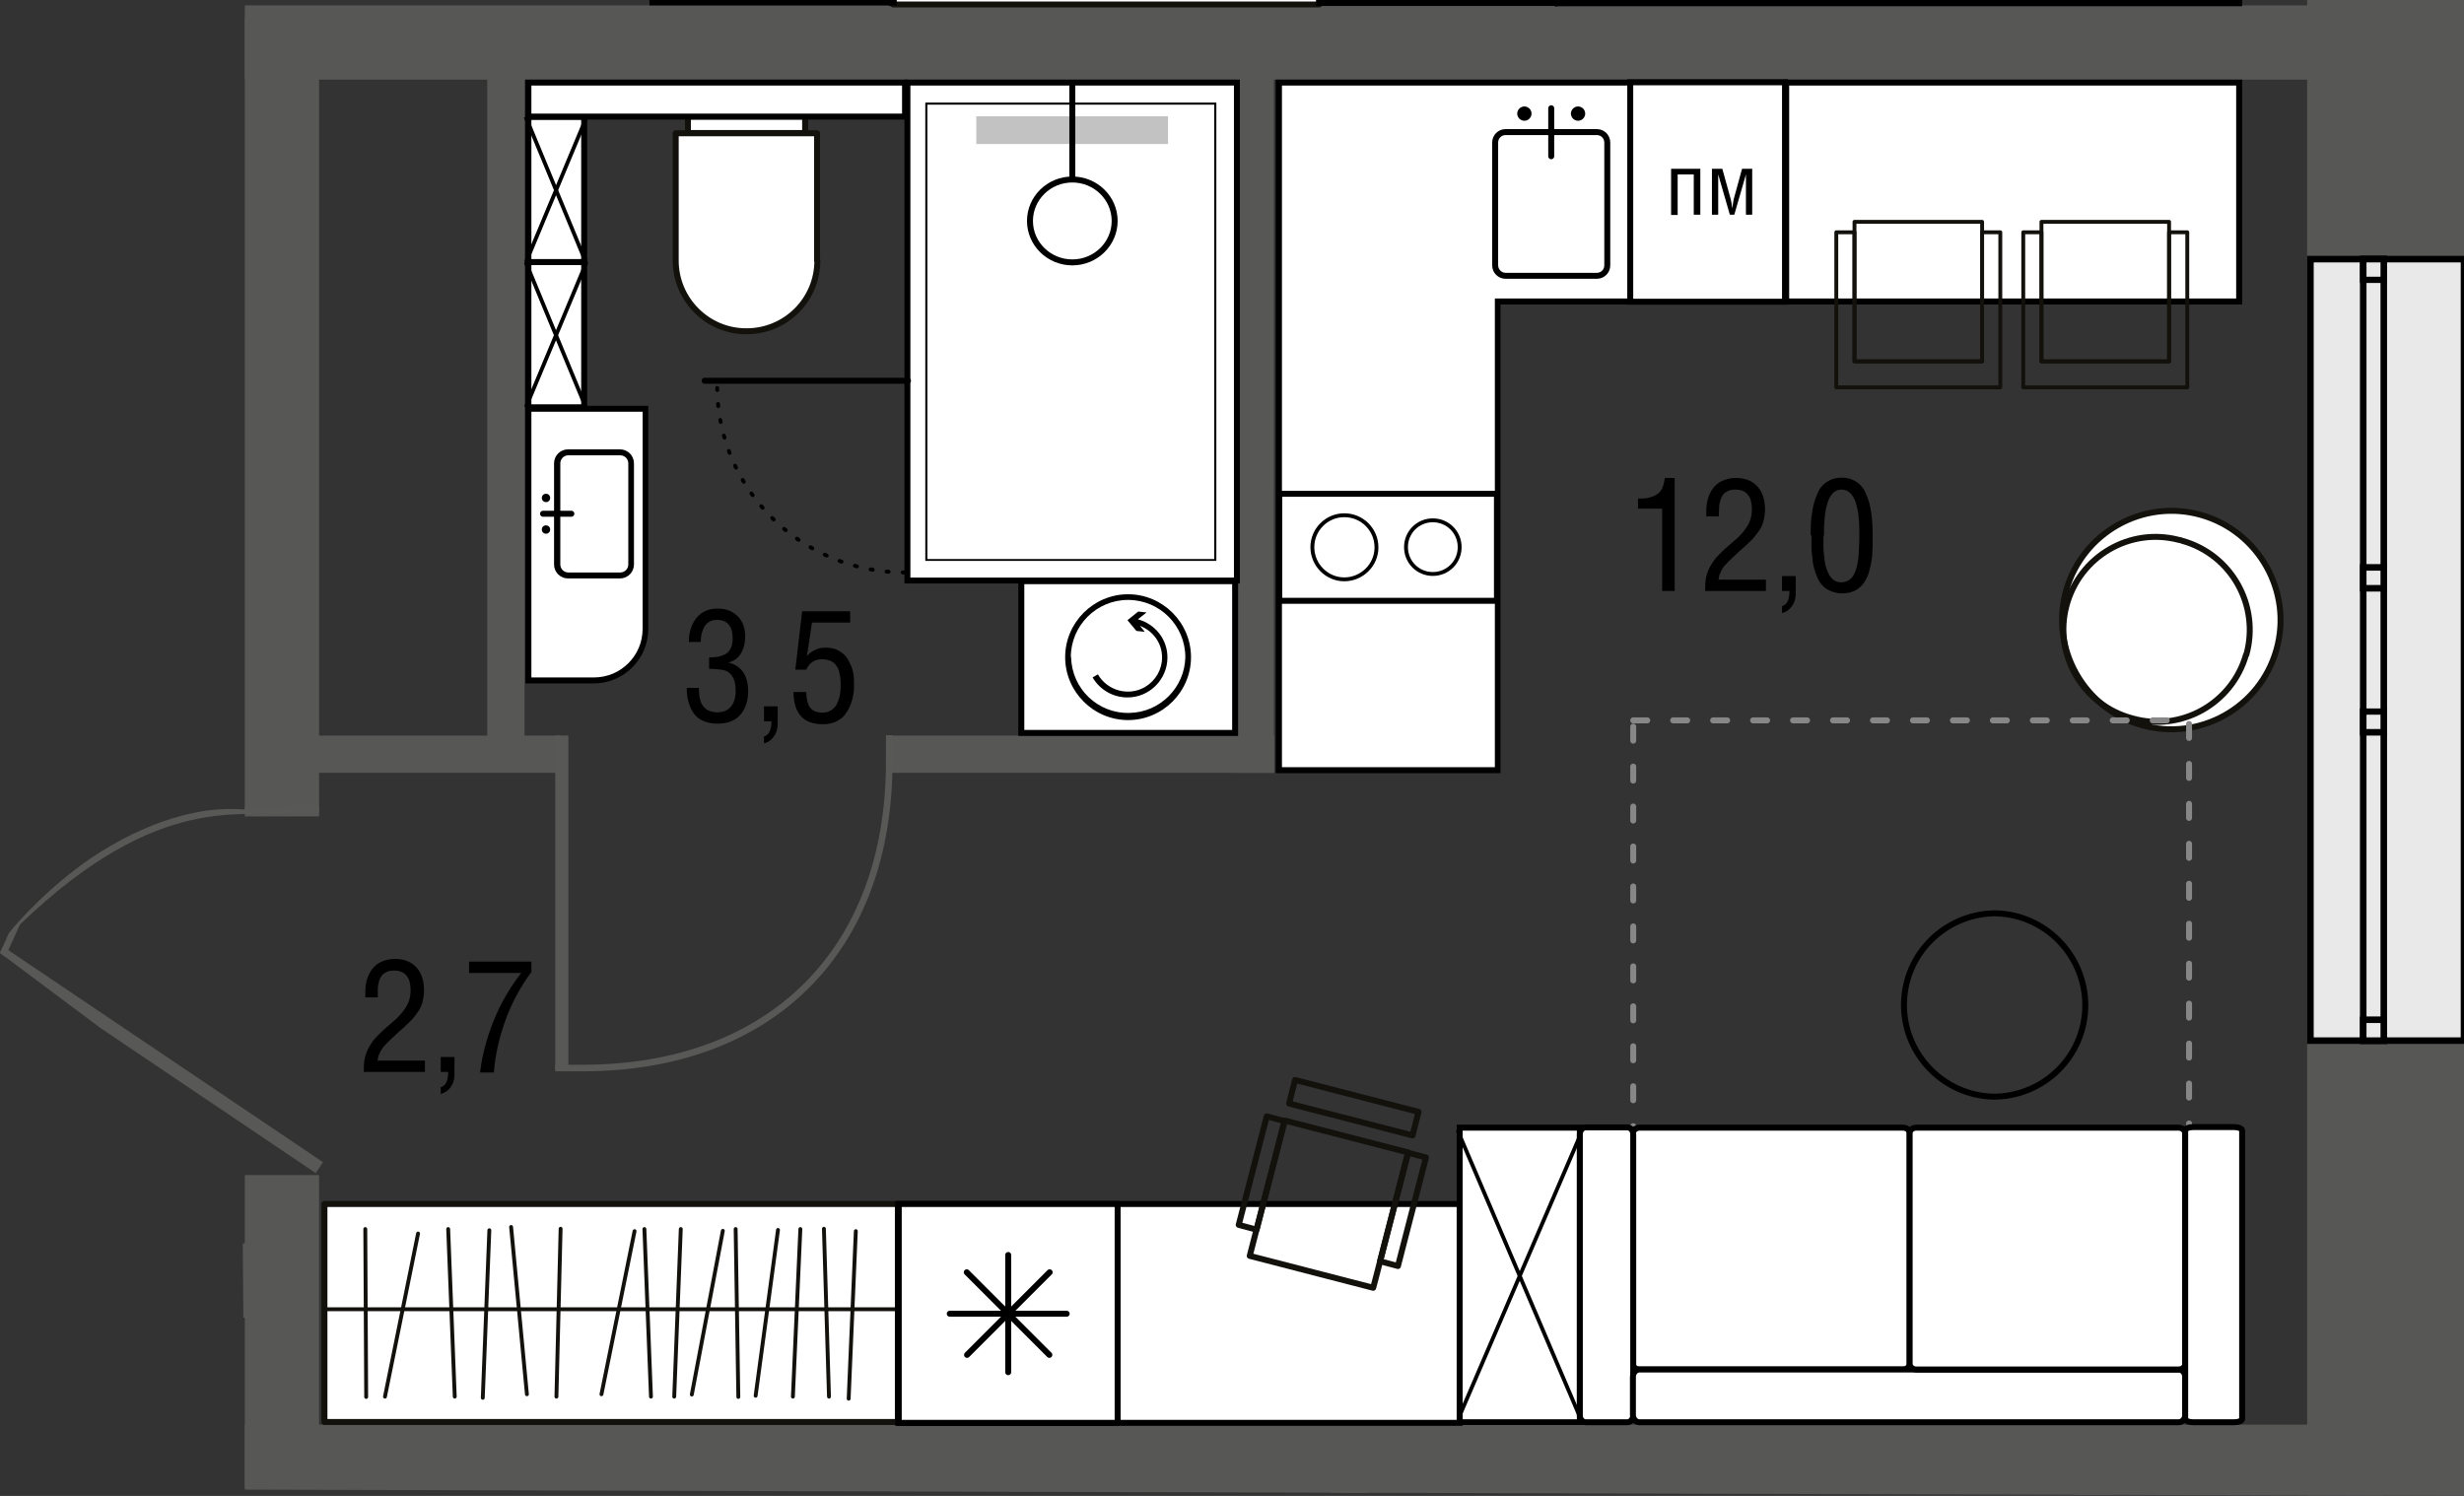 <?xml version="1.0" encoding="UTF-8"?>
<svg id="_Слой_1" data-name="Слой 1" xmlns="http://www.w3.org/2000/svg" xmlns:xlink="http://www.w3.org/1999/xlink" viewBox="0 0 82.63 50.17">
  <rect x="0" y="0" width="82.63" height="50.17" fill="#333333" stroke="none"/>
  <defs>
    <clipPath id="clippath">
      <path d="M8.21,49.95l-.1-11.93L0,31.96l.3-.67s3.52-4.47,7.91-4.14V0h74.42v50.17l-74.42-.21h0Z" style="fill: none;"/>
    </clipPath>
  </defs>
  <path d="M8.21,49.95l-.1-11.93L0,31.96l.3-.67s3.52-4.47,7.91-4.14V0h74.42v50.17l-74.42-.21h0Z" style="fill: none;"/>
  <path d="M16.39.96v.1h-7v47.51h70.65V.96H16.39Z" style="fill: none;"/>
  <g id="_Слой_2" data-name="Слой 2">
    <g style="clip-path: url(#clippath);">
      <g>
        <path d="M79.86,21.74h8.91v12.54h-8.91v-12.54Z" style="fill: none; stroke: #000; stroke-miterlimit: 10; stroke-width: .33px;"/>
        <path d="M41.48,1.28h1.24v24.64h-1.24V1.28ZM16.34,1.78h1.25v23.51h-1.25V1.78Z" style="fill: #575756;"/>
        <path d="M29.82,24.67h12.91v1.25h-12.91v-1.25ZM9.46,24.67h9.35v1.25h-9.35v-1.25ZM69.58,48.65h1.25v18.41h-1.25v-18.41ZM44.65,48.54h1.24v4.01h-1.24v-4.01ZM77.37-203.06h5.37V120.94h-5.37V-203.06Z" style="fill: #575756;"/>
        <path d="M8.21.57h2.49v26.81h-2.49V.57ZM8.21,39.41h2.49v10.49h-2.49v-10.49Z" style="fill: #575756;"/>
        <path d="M6.77,41.7h2.69v2.49h-2.69v-2.49ZM3.88.18h76.07v2.49H3.88V.18ZM8.21,47.78h71.73v2.49H8.21v-2.49Z" style="fill: #575756;"/>
        <path d="M18.62,35.82h.91c6.33,0,10.29-3.95,10.29-10.26v-.9" style="fill: none; stroke: #585857; stroke-miterlimit: 10; stroke-width: .22px;"/>
        <path d="M18.84,24.67v11.2" style="fill: none; stroke: #585857; stroke-miterlimit: 10; stroke-width: .44px;"/>
        <path d="M-8.34,12.26h1C-.41,12.26,3.92,7.98,3.92,1.15V.18" style="fill: none; stroke: #585857; stroke-miterlimit: 10; stroke-width: .22px;"/>
        <path d="M10.7,27.14h-.97c-1.52.24-4.37-.81-9.15,3.8l-.56,1.23" style="fill: none; stroke: #585857; stroke-miterlimit: 10; stroke-width: .22px;"/>
        <path d="M-.02,31.93l10.73,7.23" style="fill: none; stroke: #585857; stroke-miterlimit: 10; stroke-width: .44px;"/>
        <path d="M-5.44,32.11h1c6.93,0,11.26,4.28,11.26,11.11v.97" style="fill: none; stroke: #585857; stroke-miterlimit: 10; stroke-width: .22px;"/>
        <path d="M77.48,8.69h5.15v26.21h-5.15V8.69Z" style="fill: #e9e9e9;"/>
        <path d="M82.52,34.79h-4.93V8.8h4.93v25.99ZM82.74,8.58h-5.37v26.43h5.37V8.58Z"/>
        <path d="M79.25,8.69h.7v26.21h-.7V8.69Z" style="fill: #e9e9e9;"/>
        <path d="M79.36,8.8h.47v25.99h-.47V8.8ZM79.14,35.01h.91V8.58h-.91v26.43Z"/>
        <path d="M79.25,8.69h.7v.7h-.7v-.7Z" style="fill: #e9e9e9;"/>
        <path d="M79.36,8.8h.47v.48h-.47v-.48ZM79.14,9.49h.91v-.91h-.91v.91Z"/>
        <path d="M79.25,34.2h.7v.7h-.7v-.7Z" style="fill: #e9e9e9;"/>
        <path d="M79.36,34.31h.47v.48h-.47v-.48ZM79.14,35.01h.91v-.92h-.91v.92Z"/>
        <path d="M79.25,19.03h.7v.7h-.7v-.7Z" style="fill: #e9e9e9;"/>
        <path d="M79.36,19.14h.47v.48h-.47v-.48ZM79.14,19.84h.91v-.92h-.91v.92Z"/>
        <path d="M79.25,23.86h.7v.7h-.7v-.7Z" style="fill: #e9e9e9;"/>
        <path d="M79.36,23.97h.47v.48h-.47v-.48ZM79.14,24.67h.91v-.91h-.91v.91Z"/>
        <path d="M29.96-7.25h14.28V.15h-14.28v-7.4Z" style="fill: #fff;"/>
        <path d="M29.96-7.25h14.28V.15h-14.28v-7.4Z" style="fill: none; stroke: #13110c; stroke-linecap: round; stroke-linejoin: round; stroke-width: .2px;"/>
        <path d="M10.88,40.38h19.23v7.31H10.88v-7.31Z" style="fill: #fff;"/>
        <path d="M10.88,40.38h19.23v7.31H10.88v-7.31Z" style="fill: none; stroke: #13110c; stroke-linecap: round; stroke-linejoin: round; stroke-width: .2px;"/>
        <path d="M30.11,43.91H10.85" style="fill: none; stroke: #13110c; stroke-linecap: round; stroke-linejoin: round; stroke-width: .13px;"/>
        <path d="M27.8,46.84l-.17-5.63" style="fill: none; stroke: #13110c; stroke-linecap: round; stroke-linejoin: round; stroke-width: .13px;"/>
        <path d="M26.59,46.84l.25-5.62" style="fill: none; stroke: #13110c; stroke-linecap: round; stroke-linejoin: round; stroke-width: .13px;"/>
        <path d="M25.34,46.81l.75-5.56" style="fill: none; stroke: #13110c; stroke-linecap: round; stroke-linejoin: round; stroke-width: .13px;"/>
        <path d="M24.76,46.85l-.09-5.63" style="fill: none; stroke: #13110c; stroke-linecap: round; stroke-linejoin: round; stroke-width: .13px;"/>
        <path d="M23.2,46.77l1.04-5.49" style="fill: none; stroke: #13110c; stroke-linecap: round; stroke-linejoin: round; stroke-width: .13px;"/>
        <path d="M22.61,46.84l.22-5.62" style="fill: none; stroke: #13110c; stroke-linecap: round; stroke-linejoin: round; stroke-width: .13px;"/>
        <path d="M21.83,46.84l-.22-5.62" style="fill: none; stroke: #13110c; stroke-linecap: round; stroke-linejoin: round; stroke-width: .13px;"/>
        <path d="M20.17,46.76l1.11-5.47" style="fill: none; stroke: #13110c; stroke-linecap: round; stroke-linejoin: round; stroke-width: .13px;"/>
        <path d="M17.67,46.76l-.53-5.61" style="fill: none; stroke: #13110c; stroke-linecap: round; stroke-linejoin: round; stroke-width: .13px;"/>
        <path d="M18.66,46.84l.14-5.63" style="fill: none; stroke: #13110c; stroke-linecap: round; stroke-linejoin: round; stroke-width: .13px;"/>
        <path d="M28.46,46.91l.24-5.62" style="fill: none; stroke: #13110c; stroke-linecap: round; stroke-linejoin: round; stroke-width: .13px;"/>
        <path d="M16.19,46.88l.22-5.62" style="fill: none; stroke: #13110c; stroke-linecap: round; stroke-linejoin: round; stroke-width: .13px;"/>
        <path d="M15.25,46.84l-.22-5.62" style="fill: none; stroke: #13110c; stroke-linecap: round; stroke-linejoin: round; stroke-width: .13px;"/>
        <path d="M12.91,46.84l1.11-5.47" style="fill: none; stroke: #13110c; stroke-linecap: round; stroke-linejoin: round; stroke-width: .13px;"/>
        <path d="M12.28,46.85l-.03-5.63" style="fill: none; stroke: #13110c; stroke-linecap: round; stroke-linejoin: round; stroke-width: .13px;"/>
        <path d="M69.93,33.71c0,1.7-1.38,3.07-3.08,3.07-1.7-.04-3.04-1.46-3-3.15.04-1.64,1.36-2.95,3-3,1.7,0,3.07,1.38,3.08,3.07h0Z" style="fill: none; stroke: #000; stroke-miterlimit: 10; stroke-width: .2px;"/>
        <path d="M42.88,2.77v23.06h7.34v-15.72h9.67V2.77h-17.01Z" style="fill: #fff;"/>
        <path d="M42.98,2.87h16.82v7.14h-9.67v15.72h-7.14V2.87h0ZM42.78,2.67v23.26h7.54v-15.72h9.67V2.67h-17.21Z"/>
        <path d="M30.12,40.38h18.83v7.34h-18.83v-7.34Z" style="fill: #fff;"/>
        <path d="M30.22,40.48h18.63v7.14h-18.63v-7.14h0ZM30.02,47.82h19.03v-7.54h-19.03v7.54Z"/>
        <path d="M59.9,2.77h15.19v7.34h-15.19V2.77Z" style="fill: #fff;"/>
        <path d="M60,2.87h14.99v7.14h-14.99V2.87h0ZM59.8,10.21h15.39V2.67h-15.39v7.54h0Z"/>
        <path d="M61.58,12.99h5.5v-5.2h-.61v4.33h-4.28v-4.33h-.61v5.2Z" style="fill: none; stroke: #13110c; stroke-linecap: round; stroke-linejoin: round; stroke-width: .13px;"/>
        <path d="M66.47,12.12v-4.68h-4.28v4.68h4.28Z" style="fill: none; stroke: #13110c; stroke-linecap: round; stroke-linejoin: round; stroke-width: .13px;"/>
        <path d="M67.85,12.99h5.5v-5.2h-.61v4.33h-4.28v-4.33h-.61v5.2Z" style="fill: none; stroke: #13110c; stroke-linecap: round; stroke-linejoin: round; stroke-width: .13px;"/>
        <path d="M72.74,12.12v-4.68h-4.28v4.68h4.28Z" style="fill: none; stroke: #13110c; stroke-linecap: round; stroke-linejoin: round; stroke-width: .13px;"/>
        <path d="M30.14,40.42l-.06,7.3h7.45l-.06-.04.06-7.3-7.4.04Z" style="fill: #fff;"/>
        <g>
          <path d="M37.38,40.48v7.14h-7.14v-7.14h7.14M37.54,40.28h-7.45s-.04.06-.04.14v7.26c0,.08.02.14.04.14h7.45s.04-.06.04-.14v-7.26c0-.07-.02-.14-.04-.14"/>
          <path d="M33.81,42.09v3.93" style="fill: none; stroke: #000; stroke-linecap: round; stroke-miterlimit: 10; stroke-width: .2px;"/>
          <path d="M35.77,44.06h-3.92" style="fill: none; stroke: #000; stroke-linecap: round; stroke-miterlimit: 10; stroke-width: .2px;"/>
          <path d="M32.42,42.67l2.77,2.77" style="fill: none; stroke: #000; stroke-linecap: round; stroke-miterlimit: 10; stroke-width: .2px;"/>
          <path d="M35.2,42.67l-2.77,2.77" style="fill: none; stroke: #000; stroke-linecap: round; stroke-miterlimit: 10; stroke-width: .2px;"/>
        </g>
        <path d="M54.67,2.76h5.18v7.36h-5.18V2.76Z" style="fill: #fff;"/>
        <path d="M54.77,2.86h4.99v7.16h-4.99V2.86ZM54.57,10.22h5.38V2.66h-5.38v7.56Z"/>
        <path d="M56.04,5.67v1.54h.22v-1.36h.54v1.35h.22v-1.54h-.98Z"/>
        <path d="M57.76,5.67l.28,1.01c.02.07.04.21.05.31h0c.02-.1.03-.23.05-.31l.28-1.02h.34v1.54h-.21v-1.35h0l-.39,1.35h-.15l-.39-1.35h0v1.35h-.21v-1.54h.34Z"/>
        <path d="M17.72,3.92h1.87v4.87h-1.87V3.92Z" style="fill: #fff;"/>
        <path d="M17.82,4.02h1.67v4.67h-1.67v-4.67ZM17.62,8.9h2.07V3.82h-2.07v5.07Z"/>
        <g>
          <path d="M19.67,3.93l-2.03,4.86" style="fill: none; stroke: #000; stroke-linejoin: round; stroke-width: .13px;"/>
          <path d="M17.63,3.92l2.02,4.88" style="fill: none; stroke: #000; stroke-linejoin: round; stroke-width: .13px;"/>
        </g>
        <path d="M17.72,8.79h1.87v4.87h-1.87v-4.87Z" style="fill: #fff;"/>
        <path d="M17.82,8.89h1.67v4.67h-1.67v-4.67ZM17.62,13.76h2.07v-5.07h-2.07v5.07Z"/>
        <g>
          <path d="M19.67,8.79l-2.03,4.86" style="fill: none; stroke: #000; stroke-linejoin: round; stroke-width: .13px;"/>
          <path d="M17.63,8.79l2.02,4.88" style="fill: none; stroke: #000; stroke-linejoin: round; stroke-width: .13px;"/>
        </g>
        <path d="M21.88-3.7h8.1V.08h-8.1v-3.78Z" style="fill: #fff;"/>
        <path d="M21.98-3.6h7.9V-.02h-7.9v-3.58ZM21.78.18h8.29v-3.98h-8.29V.18Z"/>
        <path d="M29.91.16l-7.95-3.91" style="fill: none; stroke: #000; stroke-linejoin: round; stroke-width: .13px;"/>
        <path d="M29.93-3.77L21.93.12" style="fill: none; stroke: #000; stroke-linejoin: round; stroke-width: .13px;"/>
        <g>
          <path d="M53.55,4.53c.14,0,.25.11.25.25v4.12c0,.14-.11.25-.25.25h-3.06c-.14,0-.25-.12-.25-.25v-4.12c0-.14.11-.25.25-.25h3.06M53.55,4.33h-3.06c-.25,0-.45.2-.45.45v4.12c0,.25.2.45.45.45h3.06c.25,0,.45-.2.45-.45h0v-4.12c0-.25-.2-.45-.45-.45"/>
          <path d="M52.68,3.81c0,.13.11.24.24.24s.24-.11.24-.24h0c0-.13-.11-.24-.24-.24s-.24.11-.24.24"/>
          <path d="M50.88,3.81c0,.13.11.24.24.24.13,0,.24-.11.24-.24h0c0-.13-.11-.24-.24-.24-.13,0-.24.11-.24.24"/>
          <path d="M52.02,3.63v1.61" style="fill: none; stroke: #000; stroke-linecap: round; stroke-miterlimit: 10; stroke-width: .2px;"/>
        </g>
        <path d="M44.24-3.68h8.05V.1h-8.05v-3.78Z" style="fill: #fff;"/>
        <path d="M44.34-3.58h7.85V0h-7.85v-3.58ZM44.14.2h8.25v-3.98h-8.25V.2Z"/>
        <path d="M52.22.17l-7.9-3.91" style="fill: none; stroke: #000; stroke-linejoin: round; stroke-width: .13px;"/>
        <path d="M52.23-3.75L44.29.14" style="fill: none; stroke: #000; stroke-linejoin: round; stroke-width: .13px;"/>
        <path d="M48.95,37.82h4.03v9.87h-4.03v-9.87Z" style="fill: #fff;"/>
        <path d="M49.05,37.92h3.83v9.68h-3.83v-9.68ZM48.85,47.79h4.23v-10.07h-4.23v10.07Z"/>
        <path d="M53.06,37.92l-4.15,9.65" style="fill: none; stroke: #000; stroke-linejoin: round; stroke-width: .13px;"/>
        <path d="M48.88,37.91l4.14,9.7" style="fill: none; stroke: #000; stroke-linejoin: round; stroke-width: .13px;"/>
        <g>
          <path d="M76.34,21.79c-.55,1.95-2.58,3.08-4.52,2.53s-3.08-2.58-2.53-4.52,2.58-3.08,4.52-2.53,3.08,2.58,2.53,4.52h0" style="fill: #fff;"/>
          <path d="M76.34,21.79c-.55,1.95-2.58,3.08-4.52,2.53s-3.08-2.58-2.53-4.52,2.58-3.08,4.52-2.53,3.08,2.58,2.53,4.52h0Z" style="fill: none; stroke: #13110c; stroke-linecap: round; stroke-linejoin: round; stroke-width: .2px;"/>
          <path d="M75.32,21.96c-.47,1.64-2.18,2.6-3.82,2.13-1.65-.44-2.64-2.13-2.2-3.78.44-1.65,2.13-2.64,3.78-2.2.04,0,.07.02.11.03,1.64.46,2.6,2.17,2.14,3.82,0,0,0,0,0,0h0Z" style="fill: none; stroke: #13110c; stroke-linecap: round; stroke-linejoin: round; stroke-width: .2px;"/>
        </g>
        <path d="M52.26-3.69h22.83V.11h-22.83v-3.79Z" style="fill: #fff;"/>
        <path d="M52.36-3.59h22.63V0h-22.63v-3.6ZM52.16.21h23.03v-4h-23.03V.21Z"/>
        <g>
          <path d="M54.77,24.16h18.64v13.86h-18.64v-13.86Z" style="fill: none; stroke: #878787; stroke-dasharray: .47 .87; stroke-linecap: round; stroke-miterlimit: 10; stroke-width: .2px;"/>
          <path d="M63.82,45.93c.12,0,.22-.09.22-.19v-7.73c0-.11-.1-.19-.22-.19h-8.84c-.12,0-.22.09-.22.19v7.73c0,.11.1.19.22.19h8.84,0Z" style="fill: #fff;"/>
          <path d="M63.82,45.93c.12,0,.22-.09.22-.19v-7.73c0-.11-.1-.19-.22-.19h-8.84c-.12,0-.22.09-.22.19v7.73c0,.11.1.19.22.19h8.84,0Z" style="fill: none; stroke: #000; stroke-miterlimit: 10; stroke-width: .2px;"/>
          <path d="M54.57,47.7c.11,0,.2-.11.2-.23v-9.43c0-.13-.09-.23-.2-.23h-1.39c-.11,0-.2.1-.2.23v9.43c0,.13.09.23.2.23h1.39Z" style="fill: #fff;"/>
          <path d="M54.57,47.7c.11,0,.2-.11.2-.23v-9.43c0-.13-.09-.23-.2-.23h-1.39c-.11,0-.2.1-.2.23v9.43c0,.13.09.23.2.23h1.39Z" style="fill: none; stroke: #000; stroke-miterlimit: 10; stroke-width: .2px;"/>
          <path d="M73.06,47.7c.12,0,.22-.11.22-.25v-1.27c0-.14-.1-.25-.22-.25h-18.08c-.12,0-.22.11-.22.25v1.27c0,.14.1.25.22.25h18.08Z" style="fill: #fff;"/>
          <path d="M73.06,47.7c.12,0,.22-.11.22-.25v-1.27c0-.14-.1-.25-.22-.25h-18.08c-.12,0-.22.11-.22.25v1.27c0,.14.1.25.22.25h18.08Z" style="fill: none; stroke: #000; stroke-miterlimit: 10; stroke-width: .2px;"/>
          <path d="M64.26,45.93c-.12,0-.22-.09-.22-.19v-7.73c0-.11.1-.19.22-.19h8.8c.12,0,.22.09.22.19v7.73c0,.11-.1.19-.22.19h-8.8Z" style="fill: #fff;"/>
          <path d="M64.26,45.93c-.12,0-.22-.09-.22-.19v-7.73c0-.11.1-.19.22-.19h8.8c.12,0,.22.09.22.19v7.73c0,.11-.1.19-.22.19h-8.8Z" style="fill: none; stroke: #000; stroke-miterlimit: 10; stroke-width: .2px;"/>
          <path d="M75.19,37.92c0-.07-.12-.12-.27-.12h-1.37c-.15,0-.27.05-.27.12v9.66c0,.07.12.12.27.12h1.37c.15,0,.27-.05.27-.12v-9.65h0Z" style="fill: #fff;"/>
          <path d="M75.19,37.92c0-.07-.12-.12-.27-.12h-1.37c-.15,0-.27.05-.27.12v9.66c0,.07.12.12.27.12h1.37c.15,0,.27-.05.27-.12v-9.65h0Z" style="fill: none; stroke: #000; stroke-miterlimit: 10; stroke-width: .2px;"/>
        </g>
        <path d="M34.25,19.49h7.17v5.09h-7.17v-5.09Z" style="fill: #fff;"/>
        <path d="M34.35,19.59h6.97v4.89h-6.97v-4.89ZM34.15,24.68h7.37v-5.29h-7.37v5.29Z"/>
        <g>
          <path d="M35.72,22.04c0-1.16.95-2.11,2.11-2.11s2.11.95,2.11,2.11-.95,2.11-2.11,2.11c-1.16,0-2.11-.95-2.11-2.11M35.92,22.04c.02,1.06.9,1.9,1.96,1.87,1.02-.02,1.85-.85,1.87-1.87,0-1.06-.86-1.92-1.92-1.92-1.06,0-1.92.86-1.92,1.92h0"/>
          <path d="M36.82,22.62c.32.55,1.03.74,1.58.42.35-.21.57-.58.57-.99,0-.48-.3-.89-.74-1.06l.16.2-.28-.03-.3-.36.36-.29.28.03-.29.23c.58.16.99.67.99,1.28,0,.74-.61,1.35-1.35,1.34-.48,0-.92-.26-1.16-.67l.17-.1h0Z"/>
        </g>
        <g>
          <path d="M27.4,8.74s0-.08,0-.12v-4.15h-4.74v4.15s0,.08,0,.12c0,1.31,1.07,2.38,2.38,2.37,1.31,0,2.37-1.06,2.37-2.37" style="fill: #fff;"/>
          <path d="M27.4,8.74s0-.08,0-.12v-4.15h-4.74v4.15s0,.08,0,.12c0,1.31,1.07,2.38,2.38,2.37,1.31,0,2.37-1.06,2.37-2.37h0Z" style="fill: none; stroke: #13110c; stroke-linecap: round; stroke-linejoin: round; stroke-width: .2px;"/>
          <path d="M23.07,3.91h3.93v.55h-3.93v-.55Z" style="fill: #fff;"/>
          <path d="M23.07,3.91h3.93v.55h-3.93v-.55Z" style="fill: none; stroke: #13110c; stroke-linecap: round; stroke-linejoin: round; stroke-width: .2px;"/>
        </g>
        <path d="M17.72,2.77h12.62v1.14h-12.62v-1.14Z" style="fill: #fff;"/>
        <path d="M17.82,2.87h12.43v.94h-12.43v-.94ZM17.62,4.01h12.82v-1.34h-12.82v1.34Z"/>
        <g>
          <path d="M17.73,22.82v-9.11h3.93v7.38c0,.95-.78,1.73-1.73,1.73h-2.19Z" style="fill: #fff;"/>
          <path d="M21.55,13.81v7.28c0,.9-.73,1.63-1.63,1.63h-2.1v-8.91h3.73M21.75,13.61h-4.13v9.31h2.29c1.01,0,1.83-.82,1.83-1.83h0v-7.48h0Z"/>
        </g>
        <path d="M30.43,2.77h11.05v16.7h-11.05V2.77Z" style="fill: #fff;"/>
        <path d="M30.53,2.87h10.85v16.5h-10.85V2.87ZM30.33,19.57h11.25V2.67h-11.25v16.9Z"/>
        <path d="M31.04,18.78h9.72l.03-15.3-9.72-.03-.03,15.34Z" style="fill: #fff;"/>
        <path d="M31.1,3.51h9.62v15.24h-9.62V3.51ZM31.03,18.81h9.76V3.44h-9.76v15.37Z"/>
        <path d="M32.74,3.9h6.43v.93h-6.43v-.93Z" style="fill: #c2c2c2;"/>
        <g>
          <path d="M35.96,8.79c-.79,0-1.42-.62-1.42-1.39s.64-1.39,1.42-1.39,1.42.62,1.42,1.39-.64,1.39-1.42,1.39" style="fill: #fff;"/>
          <path d="M35.96,6.12c.73,0,1.32.58,1.32,1.29s-.59,1.29-1.32,1.29-1.32-.58-1.32-1.29.59-1.29,1.32-1.29M35.96,5.92c-.84,0-1.52.67-1.52,1.49s.68,1.49,1.52,1.49,1.52-.67,1.52-1.49-.68-1.49-1.52-1.49"/>
          <path d="M35.96,2.83v3.27" style="fill: none; stroke: #000; stroke-miterlimit: 10; stroke-width: .2px;"/>
          <path d="M23.63,12.77h6.82" style="fill: none; stroke: #000; stroke-linecap: round; stroke-miterlimit: 10; stroke-width: .2px;"/>
          <path d="M30.34,19.2c-3.48,0-6.29-2.8-6.29-6.25" style="fill: none; stroke: #000; stroke-dasharray: .07 .47; stroke-linecap: round; stroke-miterlimit: 10; stroke-width: .13px;"/>
        </g>
        <g>
          <path d="M19.06,19.29c-.2,0-.37-.16-.37-.37v-3.39c0-.2.16-.37.37-.37h1.74c.2,0,.37.16.37.37v3.39c0,.2-.16.37-.37.37h-1.74Z" style="fill: #fff;"/>
          <path d="M20.8,15.27c.15,0,.27.12.27.27v3.39c0,.15-.12.27-.27.27h-1.74c-.15,0-.27-.12-.27-.27h0v-3.39c0-.15.12-.27.27-.27h1.74M20.79,15.07h-1.74c-.26,0-.47.21-.47.47h0v3.39c0,.26.21.47.47.47h1.74c.26,0,.47-.21.47-.47h0v-3.39c0-.26-.21-.47-.47-.47"/>
          <path d="M18.31,17.62c.08,0,.14.06.14.14,0,.08-.06.14-.14.14,0,0,0,0,0,0-.08,0-.14-.06-.14-.14,0-.08.06-.14.14-.14"/>
          <path d="M18.31,16.56c.08,0,.14.06.14.14,0,.08-.06.14-.14.14s-.14-.06-.14-.14h0c0-.08.06-.14.14-.14"/>
          <path d="M18.21,17.23h.95" style="fill: none; stroke: #000; stroke-linecap: round; stroke-miterlimit: 10; stroke-width: .2px;"/>
        </g>
        <path d="M42.9,16.56h7.3v3.59h-7.3v-3.59Z" style="fill: #fff;"/>
        <path d="M42.9,16.56h7.3v3.59h-7.3v-3.59Z" style="fill: none; stroke: #000; stroke-miterlimit: 10; stroke-width: .2px;"/>
        <g>
          <path d="M47.15,18.35c0,.5.4.9.9.9s.9-.4.9-.9c0-.5-.4-.9-.9-.9s-.9.4-.9.9h0Z" style="fill: none; stroke: #000; stroke-miterlimit: 10; stroke-width: .13px;"/>
          <path d="M44.01,18.35c0,.59.48,1.08,1.07,1.08s1.08-.48,1.08-1.07h0c0-.6-.48-1.08-1.08-1.08-.59,0-1.07.48-1.07,1.07h0Z" style="fill: none; stroke: #000; stroke-miterlimit: 10; stroke-width: .13px;"/>
        </g>
        <g>
          <path d="M47.22,38.66l-1.08,4.19-.09.34-4.14-1.07.09-.35,1.08-4.19,4.14,1.07Z" style="fill: none; stroke: #13110c; stroke-linecap: round; stroke-linejoin: round; stroke-width: .2px;"/>
          <path d="M43.23,37.01l.2-.79,4.14,1.07-.2.79-4.14-1.07Z" style="fill: none; stroke: #13110c; stroke-linecap: round; stroke-linejoin: round; stroke-width: .2px;"/>
          <path d="M41.54,41.08l.94-3.64.6.16-.94,3.64-.6-.16Z" style="fill: none; stroke: #13110c; stroke-linecap: round; stroke-linejoin: round; stroke-width: .2px;"/>
          <path d="M46.28,42.3l.94-3.64.6.16-.94,3.64-.6-.16Z" style="fill: none; stroke: #13110c; stroke-linecap: round; stroke-linejoin: round; stroke-width: .2px;"/>
        </g>
        <path d="M23.02,23.07h.42c0,.09,0,.17.01.24,0,.07.03.15.05.22.02.07.06.13.11.19.05.05.11.1.18.12.08.03.17.05.26.05.2,0,.35-.06.46-.19.1-.12.16-.29.16-.49,0-.17-.01-.3-.05-.4-.03-.1-.09-.18-.16-.24s-.17-.1-.27-.11-.24-.03-.41-.03v-.38c.26,0,.46-.05.59-.14.13-.1.2-.26.2-.5,0-.41-.18-.62-.53-.62-.1,0-.18.02-.25.06-.07.04-.13.1-.17.17-.04.07-.07.15-.09.23-.02.09-.03.18-.03.28h-.4c0-.33.09-.6.26-.81.17-.21.41-.31.71-.31.28,0,.5.09.67.26.17.17.25.4.25.68,0,.22-.05.41-.14.56-.09.16-.25.27-.43.31.2.04.38.15.5.32.11.16.17.38.17.63,0,.33-.09.6-.26.8-.17.2-.43.3-.77.3-.18,0-.33-.03-.47-.09-.13-.05-.24-.14-.32-.25-.08-.11-.14-.24-.18-.38s-.06-.3-.06-.48h0ZM25.62,24.2v-.51h.46v.6c0,.14-.04.29-.12.4-.08.12-.2.21-.34.24v-.23c.17-.05.25-.22.25-.51h-.25ZM26.6,23.21h.44c0,.22.04.39.12.51s.23.18.43.18c.2,0,.38-.11.47-.28.04-.09.08-.18.1-.29.04-.2.04-.4.02-.6-.01-.08-.03-.16-.05-.24-.02-.07-.06-.14-.11-.2-.04-.05-.1-.1-.18-.13s-.17-.05-.27-.05c-.23-.01-.45.13-.53.35h-.37l.23-1.96h1.61v.38h-1.28l-.17,1.12c.08-.09.18-.16.29-.21.1-.05.22-.07.33-.07.17,0,.32.03.44.1.13.07.23.16.3.27.07.12.13.24.17.38.04.14.05.29.05.45,0,.14,0,.27-.03.4-.02.13-.06.25-.11.37-.05.12-.12.22-.19.31s-.18.15-.29.21c-.13.05-.27.08-.41.08-.34,0-.59-.09-.75-.27s-.25-.45-.25-.8ZM54.93,17.06v-.34c.15,0,.27,0,.36-.03.09-.02.18-.05.26-.1.08-.05.15-.12.19-.21.04-.09.07-.21.09-.35h.33v3.79h-.42v-2.76h-.81,0ZM57.18,19.83c0-.18.01-.33.03-.45.03-.13.07-.26.14-.38.08-.14.17-.28.29-.39.12-.13.29-.28.49-.45.19-.15.34-.32.45-.49.11-.17.17-.36.17-.58s-.04-.38-.13-.49c-.08-.12-.23-.18-.43-.18-.08,0-.17.01-.25.05-.06.03-.12.07-.16.12-.04.06-.07.13-.09.2-.02.08-.04.16-.04.24,0,.1-.01.2-.01.29h-.42v-.17c0-.16.02-.3.06-.44s.1-.25.18-.35c.08-.1.19-.19.31-.24.14-.06.29-.09.44-.09.32,0,.56.1.73.29.17.19.25.45.25.77,0,.14-.02.26-.05.38-.03.12-.08.23-.15.33-.07.1-.14.19-.21.27-.09.09-.18.18-.27.26-.15.13-.26.23-.32.29-.07.06-.14.13-.22.21s-.13.14-.16.17c-.06.08-.11.18-.15.28-.01.04-.02.1-.03.16h1.59v.38h-2.04ZM59.76,19.83v-.51h.46v.6c0,.14-.04.29-.12.4-.08.12-.2.21-.34.24v-.23c.17-.05.25-.22.25-.51h-.25ZM60.72,17.96c0-.24,0-.47.04-.71.02-.14.04-.26.07-.37.03-.11.07-.22.12-.33.08-.21.24-.37.45-.46.11-.05.23-.07.36-.07s.26.02.36.07c.1.04.19.1.27.18.07.07.13.16.18.28.05.11.09.22.12.33.03.11.05.23.07.37.03.24.04.47.04.71,0,.1,0,.19,0,.26,0,.09,0,.18-.01.27,0,.18-.03.35-.07.52-.03.16-.08.31-.16.45-.04.07-.08.13-.13.18s-.11.1-.17.14c-.07.04-.14.07-.22.09-.21.05-.43.04-.63-.04-.1-.04-.19-.09-.27-.17-.08-.08-.14-.17-.18-.26-.1-.22-.17-.45-.18-.69-.02-.13-.03-.25-.03-.38,0-.13,0-.25,0-.38h0ZM61.15,17.96c0,.15,0,.28,0,.39s.01.23.03.36c.01.13.03.24.06.33.03.09.06.17.11.25s.1.14.17.18c.07.04.14.06.23.06.14,0,.27-.06.36-.17.05-.06.08-.13.11-.2.03-.08.05-.16.07-.25.02-.1.03-.2.04-.29.02-.32.03-.63.02-.95,0-.09-.01-.19-.02-.3,0-.1-.02-.2-.04-.29-.02-.09-.04-.17-.07-.26s-.07-.15-.11-.21-.09-.1-.15-.14c-.06-.03-.13-.05-.2-.05-.07,0-.14.02-.2.05-.06.03-.11.08-.15.14-.05.06-.08.14-.11.21-.03.09-.05.17-.07.26s-.03.18-.04.29c0,.1-.02.2-.02.3,0,.1,0,.2,0,.3h0ZM12.2,35.96c0-.18,0-.33.03-.45.03-.13.07-.26.14-.38.08-.14.17-.28.29-.39.12-.13.29-.28.49-.45.19-.15.34-.32.45-.49.11-.17.17-.36.17-.58s-.04-.38-.13-.49c-.09-.12-.23-.18-.43-.18-.08,0-.17.01-.25.05-.06.03-.12.07-.16.12-.04.06-.08.13-.09.2-.02.08-.04.16-.04.24,0,.08,0,.18,0,.29h-.42v-.17c0-.16.02-.31.06-.44s.1-.25.18-.35c.08-.1.19-.19.31-.24.14-.06.29-.09.44-.09.32,0,.56.1.73.29.17.19.25.45.25.77,0,.14-.02.26-.05.38-.03.12-.08.23-.15.33-.07.1-.14.19-.21.27-.09.09-.18.18-.27.26-.11.1-.22.19-.32.29-.07.06-.14.13-.22.21s-.13.14-.16.17c-.06.09-.11.18-.15.28,0,.04-.02.09-.03.16h1.59v.38h-2.04ZM14.78,35.96v-.51h.46v.6c0,.15-.04.28-.12.4s-.2.2-.34.24v-.23c.17-.04.25-.22.25-.51h-.25ZM15.73,32.63v-.38h2.09v.35c-.36.48-.65,1.02-.86,1.59-.21.57-.35,1.17-.4,1.78h-.46c.07-.6.23-1.18.46-1.75s.54-1.1.92-1.59h-1.74Z"/>
      </g>
    </g>
  </g>
</svg>